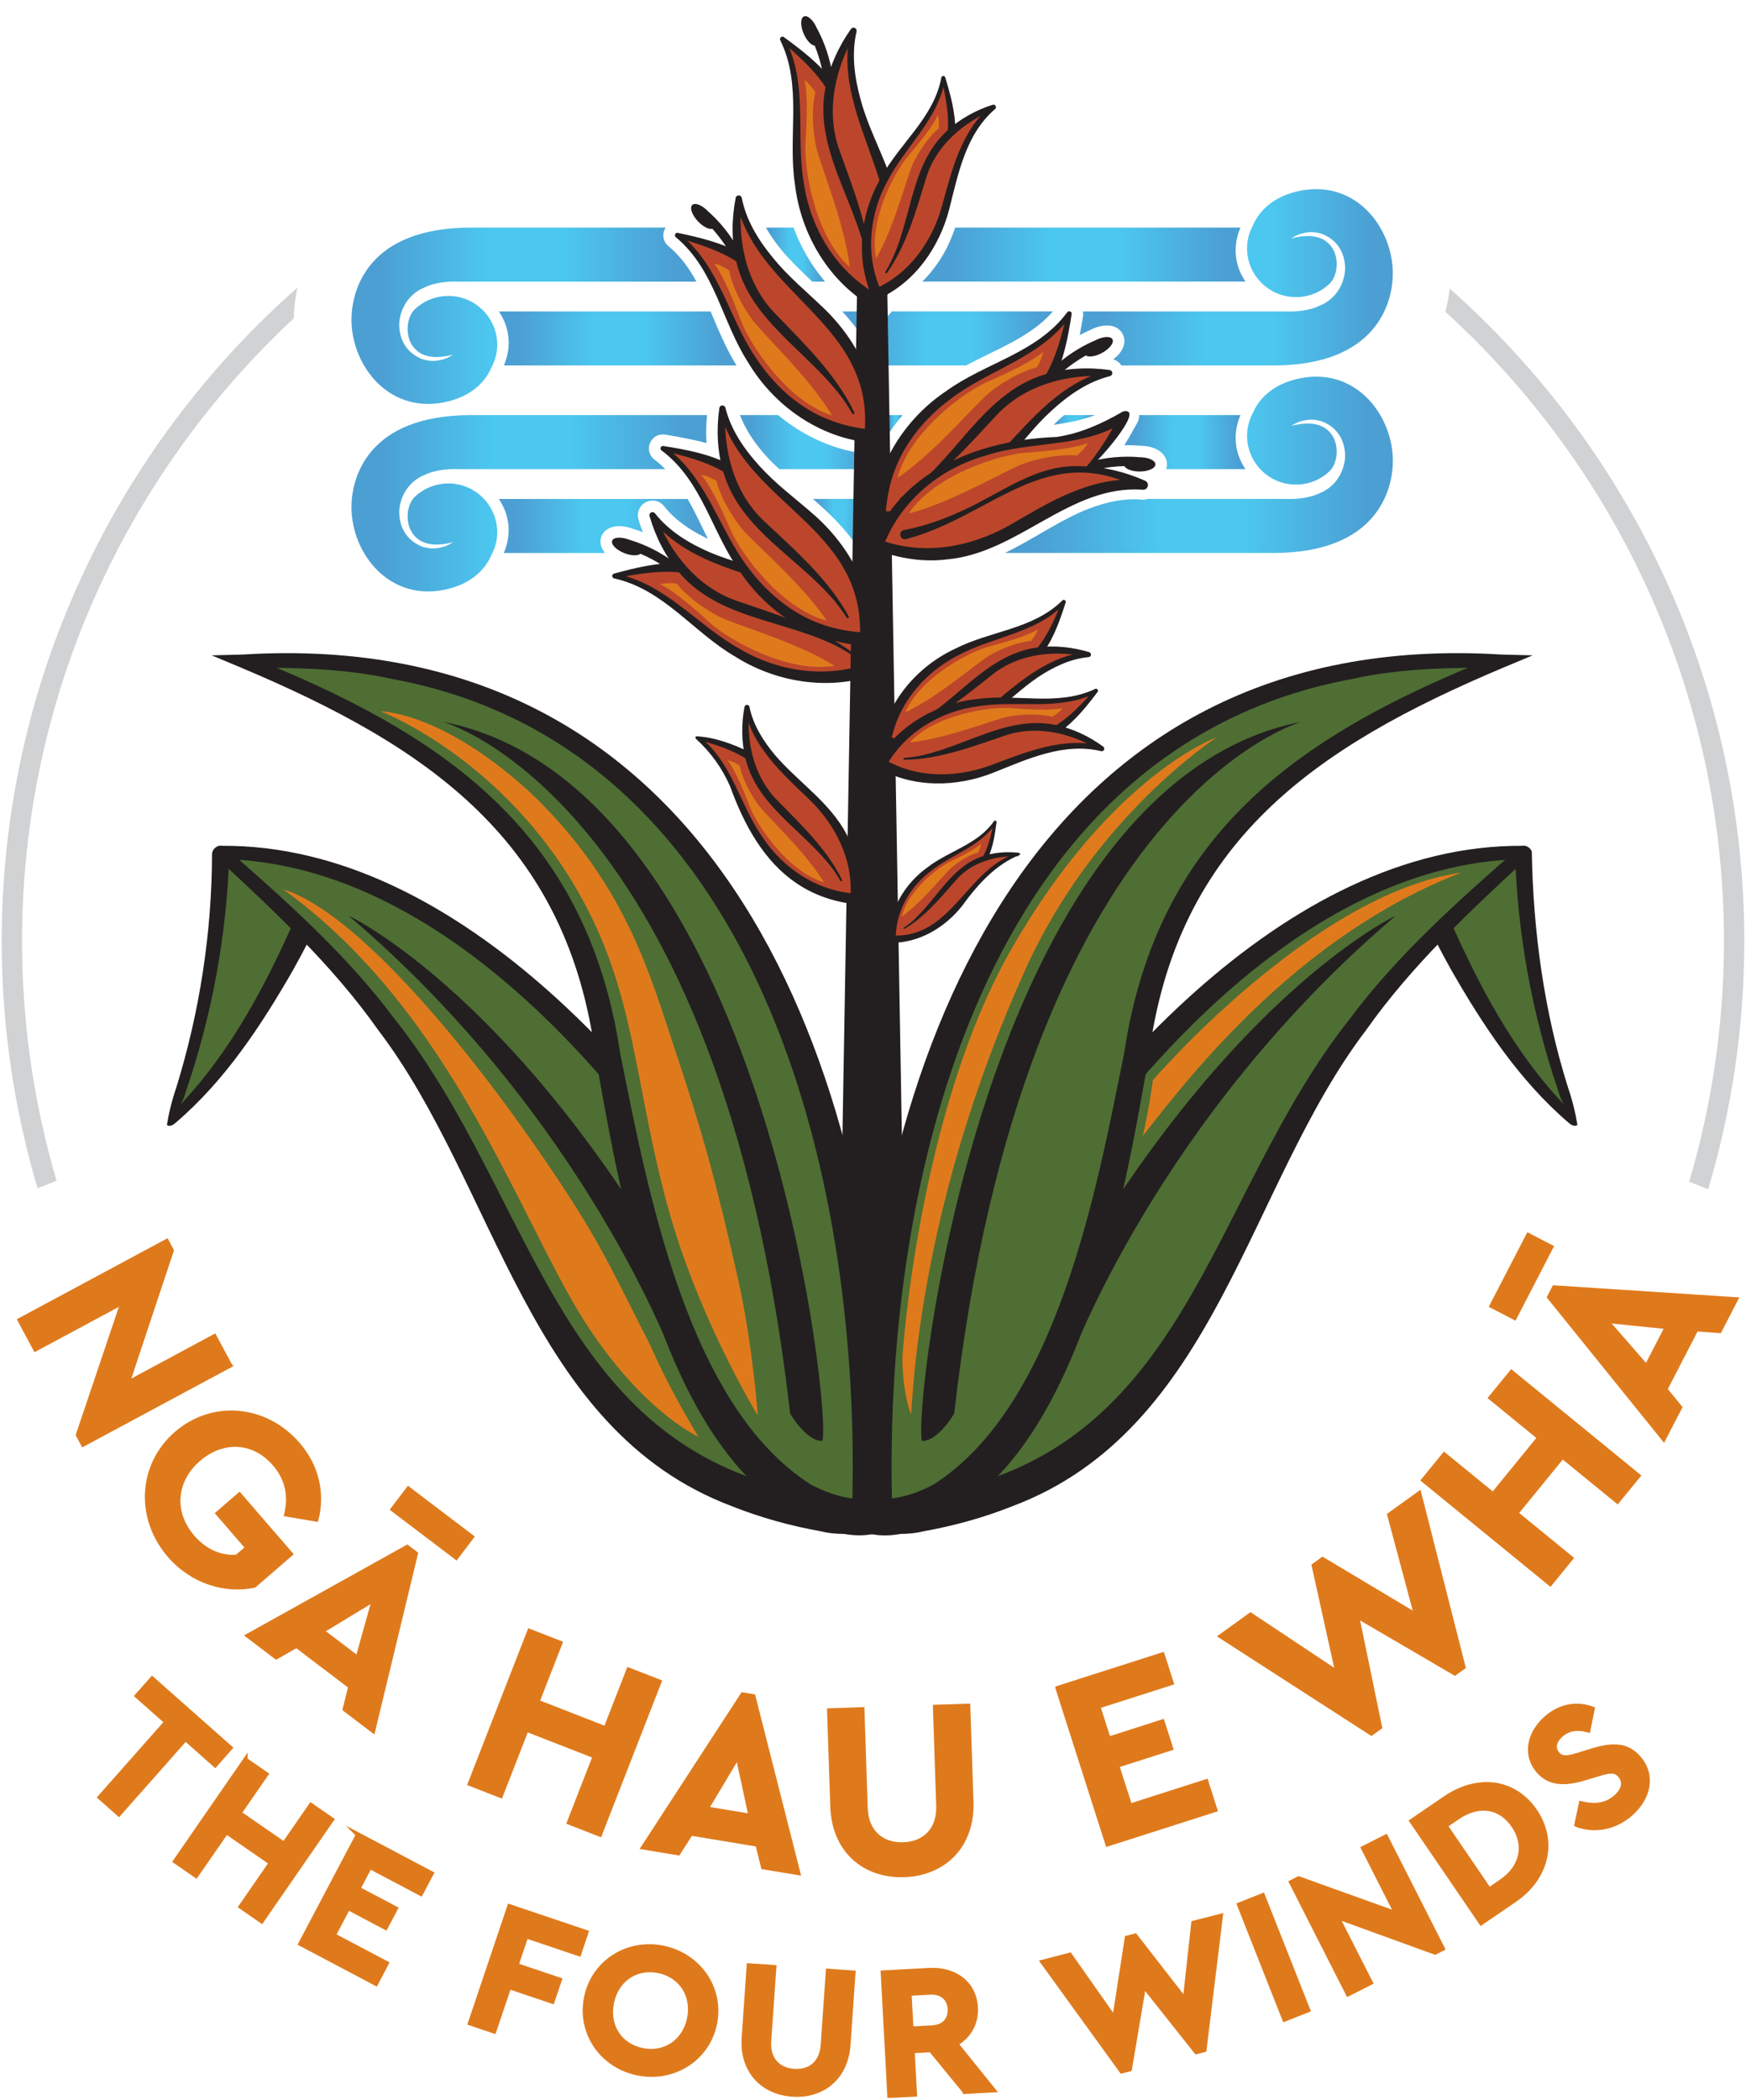 <svg width="94" height="113" viewBox="0 0 94 113" fill="none" xmlns="http://www.w3.org/2000/svg">
<g clip-path="url(#clip0_2596_8658)">
<path d="M42.722 12.246H41.234C41.469 12.648 41.746 13.056 42.095 13.479C42.591 14.065 43.147 14.598 43.731 15.152H44.418C43.697 14.303 43.117 13.317 42.721 12.246H42.722Z" fill="url(#paint0_linear_2596_8658)"/>
<path d="M48.004 16.756C47.83 17.033 47.531 17.212 47.198 17.212C47.054 17.212 46.91 17.178 46.748 17.099C46.566 16.997 46.396 16.873 46.222 16.756H45.344C46.048 17.525 46.681 18.37 47.108 19.388C47.149 19.476 47.177 19.572 47.214 19.662H52.01C52.419 19.444 52.831 19.241 53.237 19.043C54.538 18.411 55.769 17.805 56.688 16.755H48.005L48.004 16.756Z" fill="url(#paint1_linear_2596_8658)"/>
<path d="M51.426 12.246C51.158 13.017 50.81 13.767 50.271 14.447C50.088 14.695 49.878 14.927 49.654 15.151H67.053C66.554 14.418 66.296 13.395 66.782 12.245H51.425L51.426 12.246Z" fill="url(#paint2_linear_2596_8658)"/>
<path d="M24.14 15.923C23.415 15.923 22.76 16.216 22.284 16.689C22.041 16.96 21.916 17.403 21.951 17.843C21.951 17.84 21.949 17.837 21.948 17.835C21.948 17.842 21.952 17.849 21.952 17.857C21.96 17.953 21.976 18.047 22 18.141C22.002 18.148 22.003 18.155 22.005 18.163C22.06 18.364 22.155 18.553 22.292 18.716C22.304 18.73 22.316 18.742 22.328 18.756C22.388 18.82 22.454 18.88 22.53 18.933C22.547 18.945 22.562 18.959 22.581 18.971C22.764 19.089 22.991 19.17 23.264 19.2C23.301 19.204 23.342 19.205 23.382 19.207C23.488 19.213 23.6 19.21 23.718 19.201C23.764 19.198 23.811 19.195 23.859 19.188C24.026 19.166 24.2 19.135 24.391 19.08C24.232 19.192 24.067 19.268 23.901 19.325C23.845 19.344 23.788 19.352 23.732 19.366C23.624 19.392 23.515 19.411 23.407 19.417C23.335 19.421 23.265 19.42 23.195 19.415C23.111 19.409 23.029 19.395 22.948 19.378C22.863 19.359 22.778 19.342 22.696 19.311C22.656 19.297 22.62 19.274 22.581 19.257C22.093 19.031 21.702 18.595 21.561 18.017C21.494 17.738 21.464 17.439 21.53 17.105C21.708 16.212 22.306 15.69 22.823 15.482C23.472 15.154 24.275 15.14 24.633 15.152H37.495C37.103 14.438 36.639 13.788 35.998 13.252C35.751 13.061 35.65 12.736 35.746 12.433C35.767 12.365 35.802 12.304 35.839 12.246H25.359C19.754 12.246 18.922 15.662 18.922 17.198C18.922 19.696 20.995 22.392 24.163 21.589C25.736 21.19 26.29 20.175 26.448 19.793C26.646 19.422 26.77 19.005 26.77 18.555C26.77 17.101 25.591 15.922 24.138 15.922L24.14 15.923Z" fill="url(#paint3_linear_2596_8658)"/>
<path d="M69.745 10.32C68.173 10.719 67.618 11.734 67.46 12.116C67.261 12.486 67.138 12.903 67.138 13.354C67.138 14.808 68.317 15.986 69.77 15.986C70.494 15.986 71.15 15.694 71.625 15.221C71.868 14.95 71.993 14.507 71.959 14.066C71.959 14.07 71.96 14.072 71.961 14.075C71.961 14.068 71.958 14.06 71.958 14.053C71.949 13.957 71.934 13.862 71.909 13.769C71.908 13.761 71.906 13.755 71.904 13.747C71.849 13.546 71.754 13.357 71.618 13.194C71.606 13.18 71.593 13.168 71.581 13.154C71.522 13.089 71.456 13.03 71.38 12.977C71.363 12.965 71.347 12.951 71.328 12.939C71.145 12.821 70.919 12.74 70.646 12.71C70.609 12.705 70.567 12.704 70.528 12.703C70.422 12.697 70.31 12.699 70.192 12.709C70.145 12.712 70.099 12.715 70.051 12.722C69.884 12.743 69.71 12.775 69.518 12.829C69.677 12.718 69.842 12.642 70.008 12.585C70.064 12.566 70.121 12.557 70.177 12.543C70.286 12.518 70.394 12.499 70.503 12.492C70.574 12.489 70.645 12.49 70.715 12.495C70.798 12.5 70.88 12.515 70.962 12.532C71.046 12.551 71.132 12.568 71.213 12.598C71.253 12.613 71.289 12.636 71.329 12.653C71.816 12.878 72.207 13.314 72.348 13.892C72.416 14.171 72.445 14.471 72.379 14.805C72.202 15.698 71.604 16.22 71.086 16.428C70.437 16.756 69.635 16.77 69.276 16.757H58.3C58.313 16.836 58.325 16.915 58.311 16.992C58.267 17.273 58.206 17.636 58.13 18.026C58.337 17.918 58.532 17.824 58.699 17.753C59.002 17.597 59.32 17.511 59.597 17.511C59.979 17.511 60.286 17.676 60.439 17.964C60.519 18.113 60.663 18.511 60.289 18.993C60.195 19.116 60.07 19.228 59.932 19.333C60.119 19.388 60.273 19.508 60.376 19.663H68.549C74.154 19.663 74.986 16.247 74.986 14.711C74.986 12.213 72.912 9.517 69.745 10.32Z" fill="url(#paint4_linear_2596_8658)"/>
<path d="M39.651 19.663C39.142 18.837 38.763 17.956 38.402 17.101C38.352 16.985 38.303 16.871 38.255 16.756H26.856C27.355 17.49 27.614 18.513 27.128 19.663H39.651Z" fill="url(#paint5_linear_2596_8658)"/>
<path d="M46.895 24.442H46.858L46.83 24.439C45.051 24.281 43.318 23.519 41.895 22.335H39.84C40.128 23.092 40.621 23.859 41.356 24.66C41.546 24.862 41.751 25.05 41.954 25.241H46.884C46.993 24.946 47.116 24.655 47.255 24.37C47.144 24.415 47.022 24.442 46.895 24.442Z" fill="url(#paint6_linear_2596_8658)"/>
<path d="M56.725 22.857C57.504 22.752 58.25 22.599 58.956 22.335H57.293C57.209 22.407 57.128 22.468 57.044 22.544C56.936 22.646 56.83 22.75 56.725 22.857Z" fill="url(#paint7_linear_2596_8658)"/>
<path d="M61.329 22.335C61.335 22.468 61.308 22.602 61.241 22.72C61.092 22.997 60.83 23.467 60.529 23.961C60.587 23.96 60.645 23.951 60.704 23.951C60.937 23.951 61.167 23.961 61.388 23.98C62.237 23.991 62.827 24.402 62.827 24.985C62.827 25.076 62.812 25.161 62.784 25.241H67.053C66.554 24.507 66.296 23.485 66.782 22.335H61.328H61.329Z" fill="url(#paint8_linear_2596_8658)"/>
<path d="M43.766 26.845C44.735 27.691 45.679 28.596 46.363 29.752H46.399C46.285 29.525 46.263 29.268 46.353 28.993C46.42 28.822 46.495 28.65 46.577 28.477C46.439 28.31 46.353 28.093 46.348 27.851C46.36 27.514 46.401 27.179 46.456 26.845H43.766Z" fill="url(#paint9_linear_2596_8658)"/>
<path d="M24.14 26.012C23.415 26.012 22.76 26.305 22.284 26.778C22.041 27.049 21.916 27.492 21.951 27.932C21.951 27.929 21.949 27.926 21.948 27.924C21.948 27.93 21.952 27.938 21.952 27.946C21.96 28.042 21.976 28.136 22 28.229C22.002 28.237 22.003 28.244 22.005 28.252C22.06 28.453 22.155 28.642 22.292 28.805C22.304 28.819 22.316 28.831 22.328 28.845C22.388 28.909 22.454 28.968 22.53 29.022C22.547 29.035 22.562 29.048 22.581 29.06C22.764 29.178 22.991 29.259 23.264 29.289C23.301 29.293 23.342 29.294 23.382 29.296C23.488 29.302 23.6 29.299 23.718 29.29C23.764 29.286 23.811 29.284 23.859 29.277C24.026 29.255 24.2 29.224 24.391 29.169C24.232 29.28 24.067 29.357 23.901 29.414C23.845 29.433 23.788 29.441 23.732 29.455C23.624 29.482 23.515 29.5 23.407 29.506C23.335 29.509 23.265 29.509 23.195 29.503C23.111 29.498 23.029 29.484 22.948 29.466C22.863 29.448 22.778 29.431 22.696 29.4C22.656 29.385 22.62 29.363 22.581 29.346C22.093 29.12 21.702 28.684 21.561 28.106C21.494 27.827 21.464 27.527 21.53 27.194C21.708 26.301 22.306 25.779 22.823 25.57C23.472 25.243 24.275 25.229 24.633 25.241H35.818C35.643 25.066 35.459 24.898 35.254 24.743C34.991 24.56 34.877 24.233 34.967 23.919C35.062 23.593 35.35 23.373 35.684 23.374L35.755 23.375L35.804 23.383C36.366 23.473 37.251 23.63 38.038 23.841C37.999 23.338 38.017 22.835 38.066 22.335H25.358C19.753 22.335 18.921 25.751 18.921 27.287C18.921 29.785 20.994 32.48 24.162 31.678C25.735 31.279 26.289 30.264 26.447 29.882C26.645 29.511 26.77 29.094 26.77 28.644C26.77 27.19 25.59 26.011 24.137 26.011L24.14 26.012Z" fill="url(#paint10_linear_2596_8658)"/>
<path d="M69.745 20.408C68.173 20.807 67.618 21.822 67.46 22.204C67.261 22.575 67.138 22.991 67.138 23.442C67.138 24.896 68.317 26.074 69.77 26.074C70.494 26.074 71.15 25.782 71.625 25.309C71.868 25.038 71.993 24.595 71.959 24.154C71.959 24.158 71.96 24.16 71.961 24.163C71.961 24.156 71.958 24.148 71.958 24.14C71.949 24.045 71.934 23.95 71.909 23.857C71.908 23.849 71.906 23.843 71.904 23.835C71.849 23.634 71.754 23.445 71.618 23.282C71.606 23.268 71.593 23.256 71.581 23.242C71.522 23.177 71.456 23.118 71.38 23.065C71.363 23.052 71.347 23.039 71.328 23.027C71.145 22.909 70.919 22.828 70.646 22.798C70.609 22.793 70.567 22.793 70.528 22.791C70.422 22.785 70.31 22.787 70.192 22.797C70.145 22.8 70.099 22.803 70.051 22.81C69.884 22.831 69.71 22.863 69.518 22.917C69.677 22.806 69.842 22.73 70.008 22.673C70.064 22.654 70.121 22.645 70.177 22.631C70.286 22.605 70.394 22.587 70.503 22.581C70.574 22.577 70.645 22.578 70.715 22.583C70.798 22.588 70.88 22.603 70.962 22.62C71.046 22.639 71.132 22.655 71.214 22.686C71.253 22.701 71.289 22.724 71.329 22.741C71.816 22.966 72.207 23.402 72.348 23.98C72.416 24.259 72.445 24.559 72.379 24.892C72.202 25.786 71.604 26.308 71.086 26.516C70.437 26.844 69.635 26.858 69.276 26.845H61.779C61.703 26.869 61.624 26.885 61.542 26.885H61.497L61.468 26.881C61.324 26.868 61.181 26.862 61.037 26.862C60.19 26.862 59.262 27.084 58.206 27.537C57.456 27.869 56.748 28.28 55.999 28.715C55.382 29.074 54.754 29.434 54.102 29.752H68.551C74.156 29.752 74.988 26.335 74.988 24.799C74.988 22.302 72.915 19.606 69.748 20.409L69.745 20.408Z" fill="url(#paint11_linear_2596_8658)"/>
<path d="M47.854 23.314C48.077 22.973 48.328 22.649 48.593 22.335H47.832C47.855 22.659 47.865 22.985 47.854 23.314Z" fill="url(#paint12_linear_2596_8658)"/>
<path d="M32.566 29.752C32.349 29.473 32.262 29.161 32.38 28.861C32.518 28.514 32.874 28.307 33.334 28.307C33.571 28.307 33.831 28.359 34.088 28.456C34.242 28.502 34.419 28.561 34.61 28.633C34.526 28.41 34.442 28.187 34.377 27.959C34.314 27.758 34.333 27.544 34.431 27.356C34.53 27.168 34.694 27.031 34.897 26.968C34.972 26.945 35.052 26.933 35.131 26.933C35.375 26.933 35.601 27.043 35.753 27.236C36.285 27.916 37.06 28.492 38.107 28.987C38.021 28.812 37.937 28.637 37.852 28.464C37.582 27.906 37.315 27.36 37.018 26.846H26.855C27.354 27.58 27.612 28.603 27.126 29.753H32.565L32.566 29.752Z" fill="url(#paint13_linear_2596_8658)"/>
<path d="M12.408 73.474L4.466 77.739L4.181 77.208L6.577 70.104L1.897 72.618L1.041 71.022L8.981 66.756L9.26 67.276L6.895 74.379L11.55 71.878L12.407 73.473L12.408 73.474Z" fill="#DF7A1C" stroke="#DF7A1C" stroke-width="0.202" stroke-miterlimit="10"/>
<path d="M9.482 77.117C11.451 75.413 14.305 75.677 16.052 77.695C17.088 78.894 17.402 80.343 17.042 81.772L15.397 81.492C15.63 80.51 15.478 79.595 14.766 78.773C13.642 77.474 11.982 77.422 10.703 78.528C9.404 79.652 9.224 81.35 10.392 82.7C11.068 83.481 11.929 83.82 12.752 83.746L13.3 83.271L11.703 81.424L12.89 80.398L15.673 83.614L13.694 85.326C12.129 85.65 10.35 85.131 9.112 83.701C7.374 81.692 7.515 78.82 9.483 77.116L9.482 77.117Z" fill="#DF7A1C" stroke="#DF7A1C" stroke-width="0.202" stroke-miterlimit="10"/>
<path d="M18.848 90.752L15.963 88.562L14.869 89.182L13.32 88.006L21.922 83.218L22.403 83.583L20.095 93.148L18.545 91.973L18.847 90.753L18.848 90.752ZM20.114 86.089L17.366 87.758L19.247 89.184L20.115 86.088L20.114 86.089ZM24.563 83.822L21.121 81.212L21.981 80.08L25.422 82.69L24.563 83.822Z" fill="#DF7A1C" stroke="#DF7A1C" stroke-width="0.202" stroke-miterlimit="10"/>
<path d="M28.497 87.733L30.184 88.392L28.951 91.555L32.6 92.978L33.834 89.816L35.521 90.474L32.303 98.724L30.616 98.066L32.005 94.503L28.355 93.079L26.966 96.642L25.278 95.984L28.497 87.733Z" fill="#DF7A1C" stroke="#DF7A1C" stroke-width="0.202" stroke-miterlimit="10"/>
<path d="M40.774 99.256L37.2 98.667L36.523 99.725L34.604 99.408L39.974 91.157L40.569 91.255L42.994 100.791L41.075 100.475L40.772 99.256H40.774ZM39.715 94.542L38.064 97.301L40.393 97.685L39.715 94.542Z" fill="#DF7A1C" stroke="#DF7A1C" stroke-width="0.202" stroke-miterlimit="10"/>
<path d="M44.801 97.202L44.628 92.014L46.438 91.953L46.615 97.277C46.66 98.603 47.527 99.26 48.626 99.222C49.739 99.186 50.547 98.474 50.503 97.147L50.326 91.824L52.136 91.765L52.309 96.952C52.389 99.325 50.827 100.826 48.682 100.898C46.525 100.97 44.881 99.576 44.802 97.203L44.801 97.202Z" fill="#DF7A1C" stroke="#DF7A1C" stroke-width="0.202" stroke-miterlimit="10"/>
<path d="M56.92 90.815L62.593 89.001L63.092 90.56L59.144 91.823L59.692 93.535L62.592 92.607L63.062 94.076L60.162 95.004L60.845 97.138L64.946 95.826L65.445 97.385L59.618 99.249L56.92 90.817V90.815Z" fill="#DF7A1C" stroke="#DF7A1C" stroke-width="0.202" stroke-miterlimit="10"/>
<path d="M76.415 80.323L78.805 89.704L78.326 90.049L73.08 86.984L74.31 92.939L73.831 93.283L65.694 88.037L67.327 86.863L71.981 89.956L70.715 84.226L71.204 83.873L76.22 86.871L74.781 81.498L76.415 80.323Z" fill="#DF7A1C" stroke="#DF7A1C" stroke-width="0.202" stroke-miterlimit="10"/>
<path d="M76.608 79.642L77.752 78.241L80.38 80.385L82.854 77.353L80.227 75.208L81.372 73.806L88.225 79.402L87.08 80.803L84.121 78.387L81.646 81.419L84.605 83.835L83.461 85.238L76.608 79.642Z" fill="#DF7A1C" stroke="#DF7A1C" stroke-width="0.202" stroke-miterlimit="10"/>
<path d="M83.533 67.088L81.548 70.922L80.286 70.269L82.271 66.435L83.533 67.088ZM91.334 71.534L89.67 74.749L90.466 75.72L89.571 77.447L83.388 69.791L83.665 69.256L93.48 69.897L92.586 71.624L91.334 71.534ZM86.525 71.083L88.638 73.505L89.722 71.409L86.525 71.083Z" fill="#DF7A1C" stroke="#DF7A1C" stroke-width="0.202" stroke-miterlimit="10"/>
<path d="M45.885 35.184C43.973 33.935 42.133 33.405 39.73 32.627C37.328 31.848 35.837 29.859 35.13 27.72C36.602 29.667 39.48 30.465 40.891 30.855C43.521 31.582 45.985 32.834 47.289 35.859C43.666 37.279 40.217 36.066 36.908 33.038C35.172 31.448 33.086 30.99 33.086 30.99C33.086 30.99 35.281 30.409 36.647 30.55" fill="#BC462B"/>
<path d="M45.85 35.238C42.991 33.34 38.942 33.56 36.605 30.851C35.83 29.957 35.295 28.887 34.972 27.773C34.944 27.684 34.992 27.59 35.081 27.562C35.15 27.54 35.223 27.565 35.264 27.62C36.019 28.583 37.105 29.24 38.235 29.726C40.544 30.693 43.239 30.92 45.246 32.615C46.282 33.426 47.074 34.528 47.612 35.72C47.693 35.888 47.624 36.09 47.456 36.172C44.897 37.209 41.911 36.789 39.607 35.344C37.323 34.025 35.744 31.718 33.074 31.122C32.938 31.107 32.916 30.9 33.053 30.864C34.242 30.541 35.417 30.251 36.672 30.3C36.811 30.308 36.917 30.427 36.909 30.566C36.901 30.713 36.766 30.822 36.62 30.801C35.49 30.679 34.275 30.882 33.119 31.117L33.114 30.864L33.133 30.868C35.824 31.373 37.565 33.675 39.846 34.926C42.062 36.221 44.784 36.548 47.159 35.532C47.155 35.525 46.965 36.034 46.96 35.991C46.047 33.674 43.983 32.108 41.646 31.357C39.286 30.627 36.583 29.92 34.997 27.823L35.289 27.669C36.054 29.733 37.556 31.612 39.678 32.331C41.815 33.065 44.085 33.745 45.919 35.132C45.98 35.175 45.919 35.28 45.849 35.239L45.85 35.238Z" fill="#231F20"/>
<path d="M35.539 31.441C35.539 31.441 36.146 31.604 38.217 33.501C39.217 34.414 42.407 36.246 44.929 35.823C42.836 34.514 39.518 33.604 38.677 33.158C37.279 32.419 36.575 31.594 36.44 31.404C35.883 31.326 35.539 31.441 35.539 31.441Z" fill="#DF7A1C"/>
<path d="M45.178 71.31L46.165 14.287H47.745L48.732 71.31H45.178Z" fill="#231F20"/>
<path d="M9.139 60.337C9.139 60.337 12.99 57.45 16.839 48.787C13.656 46.639 11.879 45.974 11.879 45.974C11.879 45.974 11.953 53.082 9.139 60.337Z" fill="#4E6E34"/>
<path d="M9.292 60.137C9.255 60.062 9.074 60.046 9.031 60.101C9.094 60.051 9.236 59.915 9.299 59.858C12.461 56.692 14.533 52.611 16.271 48.534L16.492 49.304C15.347 48.486 14.171 47.71 12.943 47.026C12.539 46.804 12.112 46.579 11.718 46.408L12.345 45.968C12.208 50.306 11.419 54.593 10.02 58.694C9.874 59.239 9.604 59.64 9.294 60.137L9.292 60.137ZM8.988 60.537C9.079 59.911 9.272 59.145 9.49 58.519C10.742 54.476 11.403 50.205 11.415 45.978C11.406 45.659 11.746 45.422 12.042 45.539C12.986 45.895 13.823 46.327 14.696 46.796C15.548 47.261 16.379 47.755 17.195 48.274C17.454 48.438 17.541 48.771 17.41 49.039C16.895 50.101 16.361 51.151 15.784 52.18C14.066 55.175 12.118 58.131 9.475 60.394C9.345 60.512 9.163 60.64 8.988 60.537Z" fill="#231F20"/>
<path d="M45.968 81.675C43.944 68.891 27.359 45.42 11.885 45.865C17.314 50.8 21.288 54.132 26.322 64.498C30.392 72.878 33.653 80.219 45.968 81.675Z" fill="#4E6E34"/>
<path d="M45.259 80.993C45.08 80.986 44.894 81.1 44.903 81.249L44.867 81.057C44.105 77.116 42.487 73.401 40.614 69.857C35.066 59.737 24.404 46.402 11.897 46.221L12.126 45.602C15.36 48.432 18.625 51.321 21.219 54.79C29.015 64.6 29.904 78.503 44.542 80.49L44.926 80.552C45.057 80.571 45.023 80.564 45.061 80.598C45.095 80.652 45.122 80.82 45.26 80.993L45.259 80.993ZM46.678 82.357C45.973 82.573 44.952 82.585 44.215 82.394C42.571 82.101 40.958 81.658 39.4 81.038C28.42 76.904 26.77 63.832 20.362 55.422C17.9 51.935 14.774 49.023 11.645 46.128C11.402 45.934 11.556 45.492 11.875 45.508C24.813 45.373 36.084 58.746 42.063 69.058C44.103 72.699 45.887 76.572 46.779 80.678C46.932 81.197 46.878 81.897 46.678 82.357Z" fill="#231F20"/>
<path d="M18.771 49.27C18.771 49.27 29.58 54.305 39.502 74.519C37.873 75.555 36.318 73.26 36.318 73.26C36.318 73.26 31.579 60.155 18.771 49.271V49.27Z" fill="#231F20"/>
<path d="M84.77 60.337C84.77 60.337 80.92 57.45 77.07 48.787C80.254 46.639 82.031 45.974 82.031 45.974C82.031 45.974 81.957 53.082 84.77 60.337Z" fill="#4E6E34"/>
<path d="M84.922 60.537C84.743 60.634 84.575 60.521 84.435 60.395C81.792 58.132 79.844 55.176 78.126 52.181C77.55 51.152 77.015 50.101 76.501 49.04C76.365 48.765 76.46 48.437 76.713 48.276C77.529 47.758 78.362 47.262 79.214 46.797C80.089 46.327 80.927 45.894 81.873 45.537C82.114 45.45 82.38 45.576 82.468 45.817C82.541 50.093 83.125 54.424 84.42 58.519C84.638 59.144 84.831 59.912 84.922 60.537ZM84.618 60.136C84.308 59.639 84.038 59.24 83.892 58.693C82.493 54.592 81.704 50.306 81.567 45.968L82.195 46.407C81.801 46.579 81.373 46.803 80.969 47.025C79.741 47.709 78.565 48.484 77.42 49.303L77.641 48.533C79.41 52.669 81.51 56.832 84.768 60.002L84.847 60.071L84.881 60.101C84.838 60.046 84.657 60.061 84.62 60.136H84.618Z" fill="#231F20"/>
<path d="M47.942 81.675C49.967 68.891 66.552 45.42 82.026 45.865C76.596 50.8 72.623 54.132 67.588 64.498C63.518 72.878 60.258 80.219 47.942 81.675Z" fill="#4E6E34"/>
<path d="M47.233 82.357C47.035 81.894 46.978 81.198 47.133 80.678C48.024 76.572 49.808 72.699 51.848 69.058C57.831 58.744 69.088 45.379 82.035 45.508C82.35 45.504 82.515 45.926 82.265 46.128C79.136 49.023 76.01 51.935 73.548 55.422C67.144 63.828 65.489 76.908 54.51 81.038C52.952 81.658 51.34 82.101 49.695 82.394C48.96 82.584 47.935 82.575 47.233 82.357ZM48.651 80.993C48.789 80.82 48.816 80.651 48.85 80.597C48.888 80.563 48.855 80.57 48.985 80.551L49.369 80.489C64.01 78.501 64.896 64.599 72.692 54.789C75.286 51.319 78.551 48.431 81.785 45.601L82.014 46.22C69.486 46.414 58.863 59.72 53.297 69.856C51.424 73.4 49.806 77.115 49.044 81.057L49.008 81.249C49.018 81.099 48.83 80.987 48.651 80.993Z" fill="#231F20"/>
<path d="M75.14 49.27C75.14 49.27 64.33 54.305 54.409 74.519C56.038 75.555 57.592 73.26 57.592 73.26C57.592 73.26 62.331 60.155 75.14 49.271V49.27Z" fill="#231F20"/>
<path d="M46.833 81.674C46.833 81.674 49.498 33.795 13.071 35.572C29.162 42.088 31.39 48.931 32.914 57.784C34.493 66.965 38.245 81.674 46.833 81.674Z" fill="#4E6E34"/>
<path d="M46.156 80.96C46 81.058 45.872 81.276 45.859 81.454C45.866 81.364 45.884 80.808 45.89 80.638C46.289 63.33 40.884 40.164 21.104 36.53C18.483 35.948 15.775 35.914 13.086 35.929L13.203 35.242H13.204C23.756 39.41 31.591 44.667 33.389 56.666C34.868 64.032 37.008 75.645 43.646 79.868C44.391 80.265 45.172 80.545 46.005 80.639C46.199 80.675 46.143 80.64 46.13 80.695C46.111 80.742 46.103 80.848 46.154 80.96H46.156ZM47.509 82.391C46.597 82.742 45.56 82.618 44.691 82.347C35.916 79.522 33.478 64.808 32.073 56.911C30.586 45.263 23.088 40.179 12.939 35.905C12.937 35.904 11.396 35.261 11.395 35.26L13.054 35.218C38.071 33.669 46.978 56.246 47.792 77.575C47.839 78.58 47.842 79.668 47.84 80.677C47.813 81.226 47.92 81.959 47.51 82.391L47.509 82.391Z" fill="#231F20"/>
<path d="M23.83 38.831C23.83 38.831 38.763 42.935 42.538 76.049C42.538 76.049 43.377 77.529 44.266 77.529C44.816 76.395 41.205 42.236 23.83 38.831Z" fill="#231F20"/>
<path d="M47.078 81.675C47.078 81.675 44.412 33.796 80.84 35.573C64.748 42.088 62.52 48.931 60.997 57.784C59.417 66.965 55.666 81.675 47.078 81.675Z" fill="#4E6E34"/>
<path d="M46.401 82.391C45.994 81.953 46.094 81.232 46.071 80.677C46.074 79.658 46.071 78.581 46.12 77.575C46.932 56.238 55.85 33.666 80.858 35.218L82.517 35.26C82.515 35.261 80.974 35.904 80.972 35.905C70.829 40.171 63.313 45.285 61.838 56.911C60.426 64.818 58.006 79.506 49.22 82.348C48.352 82.622 47.311 82.748 46.402 82.392L46.401 82.391ZM47.755 80.96C47.805 80.849 47.797 80.742 47.779 80.695C47.766 80.641 47.71 80.675 47.904 80.639C48.736 80.545 49.517 80.266 50.263 79.869C56.908 75.631 59.034 64.047 60.52 56.666C62.329 44.647 70.149 39.418 80.705 35.244C80.71 35.236 80.822 35.929 80.823 35.928C78.135 35.914 75.427 35.947 72.805 36.53C53.02 40.17 47.623 63.322 48.02 80.637L48.036 81.135L48.047 81.381C48.047 81.399 48.054 81.514 48.05 81.454C48.038 81.275 47.91 81.057 47.754 80.959L47.755 80.96Z" fill="#231F20"/>
<path d="M70.08 38.831C70.08 38.831 55.148 42.935 51.372 76.049C51.372 76.049 50.533 77.529 49.644 77.529C49.094 76.395 52.706 42.236 70.08 38.831Z" fill="#231F20"/>
<path d="M48.512 26.844C50.433 25.609 51.667 24.146 53.36 22.271C55.051 20.396 57.475 19.847 59.717 20.076C57.338 20.625 55.435 22.927 54.503 24.055C52.764 26.159 50.615 27.897 47.322 27.851C47.505 23.964 50.021 21.312 54.137 19.528C56.297 18.591 57.567 16.875 57.567 16.875C57.567 16.875 57.2 19.117 56.515 20.305" fill="#BC462B"/>
<path d="M48.477 26.791C51.377 24.956 52.83 21.169 56.257 20.143C57.389 19.801 58.585 19.748 59.734 19.908C59.826 19.919 59.892 20.002 59.882 20.094C59.873 20.166 59.821 20.222 59.755 20.239C58.568 20.535 57.524 21.258 56.618 22.091C55.692 22.926 54.963 23.916 54.121 24.89C52.453 26.86 49.972 28.268 47.328 28.203C47.127 28.215 46.955 28.045 46.97 27.843C47.081 25.096 48.678 22.556 50.93 21.049C53.066 19.503 55.816 19.004 57.451 16.81C57.52 16.691 57.719 16.756 57.695 16.896C57.505 18.113 57.289 19.305 56.732 20.43C56.668 20.553 56.517 20.603 56.393 20.539C56.266 20.473 56.219 20.313 56.291 20.189C56.866 19.205 57.18 18.009 57.437 16.854L57.671 16.952L57.659 16.968C56.099 19.217 53.286 19.867 51.213 21.439C50.179 22.204 49.283 23.151 48.66 24.252C48.032 25.353 47.721 26.605 47.673 27.867C47.681 27.867 47.295 27.484 47.336 27.498C53.415 27.831 54.549 21.235 59.677 19.912L59.698 20.242C57.502 20.098 55.173 20.701 53.65 22.345C52.107 23.996 50.559 25.79 48.544 26.898C48.48 26.936 48.409 26.836 48.476 26.791H48.477Z" fill="#231F20"/>
<path d="M56.153 18.93C56.153 18.93 55.757 19.416 53.18 20.534C51.938 21.072 48.963 23.237 48.319 25.712C50.368 24.336 52.554 21.679 53.304 21.093C54.549 20.119 55.591 19.813 55.819 19.767C56.117 19.291 56.153 18.93 56.153 18.93Z" fill="#DF7A1C"/>
<path d="M58.449 25.249C59.49 24.355 60.58 22.362 60.58 22.362C60.58 22.362 58.812 23.56 56.464 23.726C51.989 24.042 48.736 25.71 47.273 29.315C50.364 30.452 52.969 29.526 55.306 28.118C56.56 27.363 59.12 25.823 61.545 26.096C59.507 25.136 57.039 24.849 54.82 26.056C52.601 27.263 50.95 28.233 48.729 28.761" fill="#BC462B"/>
<path d="M58.407 25.201C59.194 24.32 59.789 23.27 60.357 22.241L60.721 22.572C58.444 24.158 55.567 23.681 53.067 24.512C50.578 25.209 48.45 26.991 47.542 29.425L47.373 29.043C49.71 29.909 52.242 29.455 54.376 28.245C55.433 27.645 56.547 26.944 57.742 26.47C58.932 25.985 60.25 25.678 61.572 25.842L61.436 26.325C56.352 23.612 53.441 27.776 48.786 29.005C48.477 29.1 48.327 28.611 48.644 28.522C49.756 28.319 50.83 27.933 51.863 27.451C53.926 26.516 55.861 24.929 58.258 25.087C59.426 25.105 60.583 25.391 61.651 25.866C61.779 25.922 61.837 26.072 61.78 26.2C61.733 26.305 61.623 26.363 61.514 26.348C57.6 26.072 54.849 29.737 51.026 30.093C49.718 30.266 48.38 30.04 47.165 29.586C47.013 29.53 46.938 29.355 47.002 29.206C48.526 25.227 52.934 23.65 56.871 23.512C58.157 23.331 59.375 22.772 60.461 22.137C61.793 21.851 58.885 25.142 58.488 25.296C58.425 25.345 58.353 25.253 58.406 25.2L58.407 25.201Z" fill="#231F20"/>
<path d="M58.563 23.832C58.563 23.832 58.028 24.159 55.226 24.358C53.876 24.454 50.352 25.508 48.922 27.63C51.312 27.011 54.255 25.232 55.157 24.927C56.655 24.421 57.74 24.478 57.971 24.511C58.41 24.16 58.563 23.832 58.563 23.832Z" fill="#DF7A1C"/>
<path d="M48.753 39.261C50.45 38.508 51.625 37.487 53.218 36.191C54.812 34.895 56.828 34.757 58.599 35.22C56.62 35.365 54.804 36.977 53.914 37.767C52.255 39.241 50.312 40.37 47.672 39.922C48.303 36.821 50.656 35.003 54.185 34.083C56.037 33.601 57.271 32.379 57.271 32.379C57.271 32.379 56.697 34.134 55.998 35.004" fill="#BC462B"/>
<path d="M48.732 39.214C51.29 38.102 52.928 35.242 55.811 34.842C56.764 34.709 57.731 34.815 58.635 35.087C58.707 35.107 58.75 35.182 58.73 35.255C58.715 35.312 58.665 35.35 58.61 35.355C57.619 35.445 56.691 35.895 55.859 36.452C54.179 37.6 52.833 39.339 50.79 39.96C49.779 40.308 48.676 40.363 47.624 40.203C47.474 40.184 47.367 40.047 47.386 39.897C47.809 37.692 49.414 35.84 51.42 34.906C53.329 33.931 55.601 33.872 57.188 32.313C57.258 32.224 57.411 32.302 57.373 32.412C57.071 33.351 56.754 34.282 56.158 35.132C56.094 35.225 55.966 35.248 55.873 35.182C55.78 35.118 55.758 34.99 55.822 34.897C56.414 34.174 56.817 33.248 57.17 32.346L57.346 32.454L57.335 32.465C55.801 34.078 53.46 34.249 51.599 35.254C49.737 36.194 48.31 37.907 47.953 39.977C47.961 39.977 47.695 39.621 47.729 39.638C49.713 40.038 51.695 39.321 53.239 38.058C54.78 36.77 56.456 35.237 58.589 35.081C58.586 35.081 58.571 35.359 58.561 35.349C56.815 34.96 54.87 35.155 53.442 36.285C51.997 37.418 50.53 38.667 48.773 39.306C48.716 39.328 48.672 39.24 48.73 39.211L48.732 39.214Z" fill="#231F20"/>
<path d="M55.879 33.854C55.879 33.854 55.5 34.195 53.29 34.772C52.224 35.05 49.564 36.418 48.738 38.327C50.557 37.477 52.644 35.615 53.319 35.237C54.441 34.61 55.316 34.494 55.505 34.485C55.804 34.139 55.879 33.854 55.879 33.854Z" fill="#DF7A1C"/>
<path d="M48.688 40.828C50.539 40.681 51.986 40.107 53.919 39.413C55.852 38.72 57.799 39.258 59.317 40.283C57.402 39.763 55.154 40.681 54.052 41.131C51.999 41.971 49.79 42.39 47.449 41.092C49.074 38.376 51.895 37.443 55.53 37.746C57.438 37.905 59.008 37.164 59.008 37.164C59.008 37.164 57.885 38.629 56.936 39.217" fill="#BC462B"/>
<path d="M48.683 40.776C51.465 40.576 53.959 38.422 56.811 39.002C57.754 39.193 58.631 39.614 59.393 40.171C59.455 40.214 59.47 40.299 59.427 40.361C59.394 40.409 59.334 40.429 59.281 40.415C57.263 39.932 55.318 40.842 53.458 41.582C51.506 42.352 49.187 42.408 47.318 41.346C47.168 41.278 47.111 41.09 47.199 40.951C48.335 39.025 50.455 37.819 52.648 37.605C54.773 37.318 56.935 38.017 58.95 37.073C59.046 37.013 59.164 37.137 59.092 37.228C58.496 38.014 57.886 38.786 57.044 39.391C56.952 39.456 56.824 39.436 56.758 39.344C56.692 39.252 56.713 39.124 56.805 39.058C57.603 38.571 58.291 37.833 58.923 37.099L59.053 37.259L59.038 37.266C57.056 38.277 54.79 37.663 52.702 37.992C50.633 38.261 48.718 39.403 47.694 41.238C47.701 41.241 47.569 40.817 47.595 40.844C49.334 41.88 51.441 41.861 53.318 41.183C55.2 40.48 57.29 39.59 59.353 40.152C59.35 40.15 59.245 40.407 59.238 40.395C57.72 39.449 55.822 38.987 54.099 39.579C52.36 40.169 50.561 40.86 48.692 40.879C48.631 40.881 48.619 40.784 48.683 40.776Z" fill="#231F20"/>
<path d="M57.205 38.094C57.205 38.094 56.734 38.29 54.458 38.1C53.361 38.009 50.397 38.417 48.985 39.943C50.982 39.744 53.569 38.681 54.332 38.549C55.598 38.33 56.462 38.511 56.644 38.566C57.04 38.338 57.205 38.094 57.205 38.094Z" fill="#DF7A1C"/>
<path d="M45.641 33.2C44.41 31.277 42.948 30.04 41.076 28.344C39.204 26.648 38.66 24.223 38.893 21.982C39.438 24.362 41.735 26.269 42.863 27.203C44.963 28.945 46.697 31.098 46.645 34.391C42.758 34.2 40.111 31.68 38.334 27.561C37.402 25.399 35.688 24.126 35.688 24.126C35.688 24.126 37.929 24.496 39.117 25.184" fill="#BC462B"/>
<path d="M45.586 33.235C43.758 30.332 39.974 28.871 38.954 25.443C38.614 24.31 38.564 23.114 38.726 21.965C38.737 21.873 38.82 21.807 38.912 21.817C38.984 21.826 39.04 21.879 39.056 21.945C39.349 23.132 40.07 24.177 40.902 25.084C41.736 26.012 42.724 26.743 43.696 27.587C45.663 29.259 47.066 31.742 46.996 34.386C47.009 34.587 46.837 34.758 46.636 34.743C43.888 34.626 41.352 33.025 39.849 30.769C38.307 28.631 37.813 25.879 35.622 24.24C35.504 24.17 35.569 23.972 35.708 23.996C36.925 24.189 38.116 24.407 39.241 24.966C39.364 25.03 39.412 25.182 39.348 25.306C39.283 25.433 39.123 25.48 38.999 25.407C38.015 24.829 36.82 24.515 35.666 24.254L35.765 24.02L35.781 24.032C38.027 25.597 38.672 28.411 40.24 30.486C41.003 31.521 41.949 32.419 43.048 33.044C44.148 33.675 45.399 33.987 46.661 34.038C46.661 34.03 46.277 34.416 46.291 34.374C46.636 28.296 40.042 27.15 38.728 22.018L39.059 21.999C38.911 24.194 39.508 26.524 41.15 28.051C42.798 29.597 44.589 31.148 45.693 33.165C45.731 33.23 45.632 33.301 45.586 33.235Z" fill="#231F20"/>
<path d="M37.74 25.544C37.74 25.544 38.226 25.941 39.338 28.52C39.875 29.762 42.033 32.741 44.507 33.39C43.135 31.338 40.483 29.147 39.898 28.396C38.926 27.149 38.621 26.107 38.577 25.878C38.1 25.58 37.74 25.544 37.74 25.544Z" fill="#DF7A1C"/>
<path d="M46.843 14.715C46.624 12.441 45.888 10.674 44.995 8.311C44.102 5.948 44.723 3.542 45.952 1.654C45.351 4.02 46.527 6.765 47.103 8.111C48.178 10.62 48.74 13.326 47.193 16.232C43.82 14.291 42.613 10.84 42.91 6.364C43.066 4.015 42.121 2.1 42.121 2.1C42.121 2.1 43.946 3.451 44.69 4.605" fill="#BC462B"/>
<path d="M46.779 14.721C46.475 11.304 43.773 8.279 44.429 4.762C44.643 3.598 45.143 2.511 45.811 1.563C45.863 1.486 45.967 1.465 46.045 1.517C46.105 1.556 46.13 1.63 46.115 1.696C45.835 2.886 46 4.146 46.326 5.332C46.645 6.538 47.191 7.639 47.672 8.832C48.661 11.218 48.777 14.068 47.509 16.389C47.429 16.574 47.199 16.648 47.026 16.543C44.634 15.186 43.107 12.604 42.797 9.912C42.399 7.305 43.214 4.631 42.012 2.173C41.938 2.058 42.087 1.91 42.2 1.996C43.195 2.722 44.156 3.459 44.902 4.47C44.983 4.582 44.956 4.74 44.843 4.82C44.723 4.906 44.554 4.868 44.48 4.742C43.868 3.784 42.951 2.961 42.045 2.206L42.24 2.043L42.249 2.061C43.534 4.477 42.826 7.276 43.275 9.838C43.648 12.376 45.093 14.706 47.37 15.927C47.374 15.919 46.858 16.088 46.888 16.058C49.965 10.863 44.624 6.753 45.79 1.613L46.093 1.746C44.959 3.632 44.431 5.979 45.195 8.086C45.956 10.212 46.843 12.41 46.907 14.708C46.911 14.783 46.791 14.8 46.78 14.72L46.779 14.721Z" fill="#231F20"/>
<path d="M43.302 4.299C43.302 4.299 43.554 4.874 43.367 7.676C43.278 9.027 43.841 12.663 45.748 14.368C45.462 11.916 44.1 8.757 43.921 7.822C43.625 6.269 43.829 5.202 43.893 4.978C43.605 4.495 43.302 4.299 43.302 4.299Z" fill="#DF7A1C"/>
<path d="M45.292 47.368C44.361 45.77 43.221 44.718 41.764 43.281C40.308 41.844 39.95 39.863 40.216 38.058C40.575 40.002 42.368 41.625 43.249 42.42C44.889 43.901 46.218 45.703 46.063 48.367C42.923 48.079 40.867 45.949 39.571 42.554C38.891 40.773 37.548 39.683 37.548 39.683C37.548 39.683 39.348 40.059 40.286 40.657" fill="#BC462B"/>
<path d="M45.247 47.394C43.867 44.983 40.857 43.673 40.146 40.861C39.91 39.932 39.91 38.962 40.081 38.038C40.093 37.964 40.161 37.913 40.236 37.925C40.294 37.935 40.338 37.979 40.349 38.034C40.546 39.005 41.093 39.875 41.735 40.638C43.056 42.176 44.924 43.32 45.762 45.275C46.217 46.239 46.391 47.325 46.348 48.383C46.346 48.535 46.221 48.655 46.07 48.654C44.962 48.54 43.866 48.181 42.938 47.559C41.095 46.344 40.029 44.3 39.303 42.301C38.888 41.346 38.258 40.465 37.481 39.765C37.436 39.728 37.429 39.662 37.466 39.616C38.437 39.65 39.467 40.029 40.395 40.485C40.494 40.539 40.53 40.663 40.476 40.762C40.422 40.86 40.297 40.897 40.199 40.843C39.418 40.336 38.459 40.037 37.526 39.786L37.614 39.6L37.626 39.611C39.39 40.954 39.816 43.254 41.013 44.987C42.148 46.728 44 47.954 46.089 48.082C46.089 48.074 45.765 48.375 45.779 48.341C45.958 46.332 45.032 44.448 43.613 43.056C42.17 41.67 40.469 40.178 40.082 38.083C40.082 38.087 40.359 38.07 40.35 38.083C40.155 39.854 40.56 41.758 41.835 43.049C43.115 44.356 44.511 45.672 45.336 47.343C45.364 47.396 45.282 47.45 45.247 47.394Z" fill="#231F20"/>
<path d="M39.16 40.901C39.16 40.901 39.54 41.24 40.352 43.365C40.743 44.389 42.388 46.874 44.368 47.484C43.328 45.776 41.256 43.912 40.809 43.284C40.066 42.241 39.855 41.387 39.826 41.201C39.452 40.943 39.16 40.901 39.16 40.901Z" fill="#DF7A1C"/>
<path d="M20.474 38.262C20.474 38.262 27.808 41.034 31.878 49.41C34.203 54.197 34.252 58.609 35.9 64.743C37.548 70.876 40.796 76.158 40.796 76.158C40.796 76.158 40.538 72.409 39.742 68.854C38.525 63.416 37.733 60.657 36.36 56.538C34.987 52.419 33.771 47.943 29.18 43.258C27.313 41.352 23.678 38.536 20.474 38.262Z" fill="#DF7A1C"/>
<path d="M48.582 73.024C48.582 73.024 49.417 59.852 54.45 51.066C59.845 41.649 65.524 39.662 65.524 39.662C65.524 39.662 58.947 43.874 55.207 52.155C50.089 63.494 49.245 72.741 49.055 76.101C48.558 74.847 48.582 73.024 48.582 73.024Z" fill="#DF7A1C"/>
<path d="M37.603 77.307C37.603 77.307 33.983 75.674 30.647 69.711C27.31 63.748 23.643 53.905 15.243 47.848C19.1 49.031 24.874 55.987 28.754 61.572C32.2 66.532 32.682 67.819 35.048 72.456C35.995 74.68 37.603 77.307 37.603 77.307Z" fill="#DF7A1C"/>
<path d="M62.069 58.117C62.069 58.117 70.717 48.061 78.679 46.949C70.043 50.262 64.222 57.644 61.525 61.123C61.915 59.383 62.069 58.117 62.069 58.117Z" fill="#DF7A1C"/>
<path d="M48.678 49.946C49.732 49.224 50.398 48.385 51.314 47.309C52.23 46.233 53.576 45.886 54.833 45.978C53.512 46.324 52.485 47.642 51.982 48.288C51.045 49.493 49.871 50.5 48.029 50.529C48.068 48.352 49.431 46.827 51.703 45.762C52.896 45.203 53.578 44.223 53.578 44.223C53.578 44.223 53.41 45.483 53.045 46.159" fill="#BC462B"/>
<path d="M48.658 49.917C50.249 48.844 50.998 46.704 52.899 46.071C53.527 45.861 54.194 45.812 54.84 45.883C54.891 45.887 54.93 45.933 54.926 45.984C53.606 46.504 52.63 47.595 51.783 48.76C50.883 49.888 49.52 50.717 48.041 50.725C47.934 50.735 47.838 50.655 47.832 50.547C47.842 49.003 48.696 47.549 49.934 46.666C51.103 45.767 52.633 45.442 53.511 44.189C53.547 44.12 53.662 44.151 53.65 44.231C53.564 44.905 53.465 45.574 53.169 46.224C53.137 46.294 53.054 46.326 52.982 46.294C52.905 46.259 52.876 46.162 52.921 46.09C53.225 45.532 53.379 44.86 53.504 44.212L53.637 44.263C52.803 45.553 51.235 45.964 50.099 46.879C48.957 47.749 48.208 49.086 48.226 50.532C48.232 50.532 48.002 50.322 48.034 50.331C51.263 50.506 52.049 46.679 54.809 45.886C54.806 45.886 54.832 46.077 54.822 46.071C53.58 46.028 52.291 46.409 51.477 47.346C50.642 48.295 49.806 49.323 48.698 49.975C48.663 49.998 48.622 49.943 48.658 49.917Z" fill="#231F20"/>
<path d="M52.821 45.395C52.821 45.395 52.608 45.673 51.185 46.341C50.499 46.662 48.871 47.922 48.551 49.317C49.675 48.513 50.854 46.992 51.263 46.652C51.944 46.087 52.521 45.898 52.648 45.869C52.807 45.597 52.821 45.395 52.821 45.395Z" fill="#DF7A1C"/>
<path d="M43.282 0.884C43.476 0.799 43.785 1.078 43.972 1.507C44.212 1.942 44.603 2.776 44.797 3.886C44.821 4.023 44.728 4.154 44.592 4.178C44.518 4.19 44.447 4.17 44.393 4.127C44.346 4.09 44.312 4.036 44.301 3.974C44.197 3.378 44.029 2.866 43.864 2.458C43.674 2.438 43.429 2.184 43.27 1.819C43.082 1.388 43.088 0.968 43.282 0.884Z" fill="#231F20"/>
<path d="M45.94 22.226C44.808 20.243 43.411 18.932 41.628 17.144C39.845 15.356 39.425 12.906 39.771 10.68C40.194 13.084 42.392 15.106 43.47 16.097C45.48 17.943 47.102 20.181 46.882 23.467C43.01 23.079 40.493 20.428 38.929 16.223C38.108 14.016 36.461 12.658 36.461 12.658C36.461 12.658 38.68 13.141 39.831 13.889" fill="#BC462B"/>
<path d="M45.885 22.257C44.206 19.265 40.501 17.614 39.656 14.138C39.374 12.989 39.385 11.792 39.605 10.653C39.62 10.562 39.707 10.5 39.799 10.516C39.87 10.528 39.924 10.584 39.937 10.651C40.168 11.852 40.836 12.933 41.621 13.88C42.405 14.849 43.355 15.63 44.284 16.521C46.164 18.291 47.438 20.843 47.234 23.479C47.237 23.68 47.058 23.842 46.857 23.817C44.119 23.56 41.667 21.832 40.28 19.504C38.849 17.29 38.495 14.517 36.391 12.768C36.277 12.693 36.352 12.498 36.489 12.529C37.695 12.783 38.874 13.061 39.968 13.677C40.088 13.747 40.129 13.901 40.059 14.021C39.987 14.145 39.825 14.183 39.705 14.105C38.752 13.478 37.575 13.102 36.434 12.784L36.545 12.555L36.561 12.568C38.724 14.245 39.225 17.088 40.685 19.241C41.395 20.313 42.293 21.258 43.36 21.938C44.426 22.624 45.66 23 46.917 23.115C46.917 23.106 46.516 23.473 46.531 23.432C47.185 17.379 40.657 15.899 39.607 10.708L39.938 10.704C39.677 12.889 40.157 15.247 41.718 16.855C43.285 18.483 44.995 20.122 45.996 22.192C46.03 22.259 45.928 22.324 45.885 22.255L45.885 22.257Z" fill="#231F20"/>
<path d="M38.439 14.177C38.439 14.177 38.904 14.598 39.883 17.231C40.355 18.5 42.361 21.584 44.798 22.358C43.532 20.239 40.994 17.916 40.448 17.136C39.541 15.841 39.29 14.785 39.256 14.555C38.796 14.232 38.439 14.177 38.439 14.177Z" fill="#DF7A1C"/>
<path d="M61.358 24.601C60.863 24.555 59.942 24.529 58.847 24.794C58.713 24.827 58.63 24.963 58.662 25.097C58.69 25.213 58.793 25.289 58.907 25.289C58.927 25.289 58.947 25.287 58.966 25.282C59.553 25.14 60.09 25.09 60.531 25.079C60.625 25.245 60.956 25.369 61.353 25.369C61.824 25.369 62.205 25.196 62.205 24.984C62.205 24.773 61.826 24.602 61.357 24.6L61.358 24.601Z" fill="#231F20"/>
<path d="M59.891 18.256C59.792 18.069 59.376 18.097 58.962 18.315C58.505 18.508 57.679 18.917 56.837 19.666C56.733 19.758 56.724 19.918 56.816 20.021C56.865 20.077 56.934 20.105 57.003 20.105C57.063 20.105 57.123 20.085 57.17 20.042C57.622 19.64 58.072 19.343 58.456 19.127C58.617 19.229 58.967 19.182 59.318 18.995C59.733 18.774 59.991 18.443 59.891 18.256Z" fill="#231F20"/>
<path d="M37.271 11.028C37.424 10.883 37.809 11.041 38.131 11.38C38.504 11.708 39.156 12.359 39.716 13.338C39.785 13.458 39.743 13.611 39.623 13.68C39.558 13.717 39.484 13.723 39.418 13.7C39.362 13.681 39.311 13.643 39.28 13.586C38.98 13.062 38.648 12.637 38.353 12.31C38.168 12.356 37.851 12.2 37.578 11.91C37.254 11.568 37.117 11.173 37.272 11.027L37.271 11.028Z" fill="#231F20"/>
<path d="M32.959 29.089C33.037 28.893 33.453 28.873 33.888 29.044C34.364 29.184 35.231 29.498 36.151 30.149C36.264 30.229 36.291 30.386 36.211 30.499C36.167 30.56 36.103 30.596 36.034 30.604C35.974 30.611 35.913 30.596 35.861 30.559C35.367 30.211 34.886 29.966 34.481 29.795C34.333 29.914 33.979 29.907 33.61 29.76C33.172 29.587 32.882 29.286 32.959 29.089Z" fill="#231F20"/>
<path d="M8.968 92.651L7.379 91.244L8.192 90.326L12.395 94.043L11.582 94.963L9.985 93.549L6.399 97.601L5.382 96.701L8.967 92.65L8.968 92.651Z" fill="#DF7A1C" stroke="#DF7A1C" stroke-width="0.246" stroke-miterlimit="10"/>
<path d="M13.211 94.689L14.328 95.46L12.88 97.552L15.295 99.221L16.741 97.129L17.858 97.901L14.084 103.357L12.968 102.585L14.598 100.229L12.184 98.56L10.554 100.916L9.438 100.144L13.211 94.687V94.689Z" fill="#DF7A1C" stroke="#DF7A1C" stroke-width="0.246" stroke-miterlimit="10"/>
<path d="M19.281 98.716L23.226 100.799L22.654 101.883L19.908 100.433L19.279 101.624L21.296 102.689L20.756 103.711L18.74 102.645L17.956 104.13L20.809 105.636L20.236 106.721L16.185 104.581L19.282 98.717L19.281 98.716Z" fill="#DF7A1C" stroke="#DF7A1C" stroke-width="0.246" stroke-miterlimit="10"/>
<path d="M27.43 102.575L31.561 103.966L31.169 105.127L28.323 104.168L27.795 105.739L30.126 106.524L29.734 107.685L27.404 106.9L26.598 109.287L25.314 108.855L27.43 102.575Z" fill="#DF7A1C" stroke="#DF7A1C" stroke-width="0.246" stroke-miterlimit="10"/>
<path d="M31.567 107.462C31.963 105.552 33.8 104.413 35.71 104.808C37.62 105.203 38.874 106.982 38.479 108.892C38.084 110.802 36.227 111.937 34.317 111.542C32.406 111.146 31.172 109.371 31.567 107.462ZM37.11 108.609C37.369 107.359 36.657 106.288 35.465 106.041C34.255 105.791 33.195 106.495 32.936 107.745C32.675 109.006 33.37 110.063 34.581 110.313C35.772 110.56 36.849 109.87 37.11 108.609Z" fill="#DF7A1C" stroke="#DF7A1C" stroke-width="0.246" stroke-miterlimit="10"/>
<path d="M40.052 109.635L40.321 105.755L41.675 105.848L41.398 109.829C41.33 110.822 41.926 111.378 42.747 111.435C43.58 111.492 44.237 111.024 44.306 110.031L44.583 106.049L45.936 106.143L45.667 110.025C45.543 111.8 44.265 112.799 42.661 112.688C41.046 112.576 39.928 111.411 40.052 109.635Z" fill="#DF7A1C" stroke="#DF7A1C" stroke-width="0.246" stroke-miterlimit="10"/>
<path d="M51.955 112.539L50.115 110.295L49.122 110.349L49.247 112.685L47.893 112.758L47.538 106.139L50.025 106.005C51.419 105.93 52.457 106.719 52.527 108.013C52.572 108.865 52.157 109.572 51.465 109.962L53.48 112.457L51.955 112.54V112.539ZM49.058 109.155L50.191 109.094C50.822 109.061 51.173 108.659 51.142 108.087C51.112 107.536 50.72 107.165 50.088 107.199L48.955 107.26L49.058 109.155Z" fill="#DF7A1C" stroke="#DF7A1C" stroke-width="0.246" stroke-miterlimit="10"/>
<path d="M65.715 103.091L64.834 110.288L64.407 110.4L61.578 106.834L60.818 111.326L60.389 111.436L56.135 105.563L57.594 105.186L60.003 108.61L60.676 104.267L61.114 104.153L63.8 107.61L64.256 103.466L65.715 103.091Z" fill="#DF7A1C" stroke="#DF7A1C" stroke-width="0.246" stroke-miterlimit="10"/>
<path d="M66.719 102.481L67.98 101.982L70.418 108.15L69.156 108.648L66.719 102.481Z" fill="#DF7A1C" stroke="#DF7A1C" stroke-width="0.246" stroke-miterlimit="10"/>
<path d="M74.607 98.826L77.663 104.84L77.26 105.045L71.984 103.13L73.786 106.674L72.578 107.288L69.522 101.274L69.915 101.074L75.19 102.966L73.398 99.439L74.607 98.826Z" fill="#DF7A1C" stroke="#DF7A1C" stroke-width="0.246" stroke-miterlimit="10"/>
<path d="M76.005 97.983L77.796 96.759C79.554 95.558 81.517 95.798 82.639 97.44C83.744 99.057 83.293 101.032 81.535 102.233L79.743 103.456L76.005 97.983ZM80.834 101.226C81.938 100.473 82.206 99.28 81.487 98.227C80.751 97.149 79.581 97.023 78.478 97.777L77.814 98.23L80.171 101.68L80.834 101.227V101.226Z" fill="#DF7A1C" stroke="#DF7A1C" stroke-width="0.246" stroke-miterlimit="10"/>
<path d="M84.88 98.176L85.124 97.033C85.726 97.175 86.386 97.214 86.985 96.693C87.425 96.312 87.52 95.87 87.217 95.521C86.934 95.195 86.593 95.292 86.041 95.453L85.291 95.678C84.332 95.966 83.452 96.011 82.827 95.29C82.076 94.426 82.316 93.247 83.257 92.43C84.053 91.739 84.963 91.654 85.733 91.944L85.502 93.088C84.944 92.934 84.456 92.985 84.046 93.341C83.713 93.63 83.557 94.032 83.847 94.366C84.097 94.654 84.422 94.585 84.931 94.435L85.718 94.192C86.809 93.855 87.605 93.869 88.224 94.582C89.034 95.515 88.769 96.742 87.775 97.605C86.912 98.356 85.831 98.521 84.881 98.177L84.88 98.176Z" fill="#DF7A1C" stroke="#DF7A1C" stroke-width="0.246" stroke-miterlimit="10"/>
<path d="M78.047 15.526C78.008 15.901 77.935 16.321 77.814 16.774C87.023 25.16 92.813 37.24 92.813 50.646C92.813 55.138 92.152 59.475 90.942 63.579L91.964 63.987C93.222 59.756 93.908 55.281 93.908 50.646C93.908 36.679 87.764 24.126 78.047 15.526Z" fill="#D0D2D3"/>
<path d="M15.818 17.125C15.822 16.694 15.872 16.119 16.019 15.467C6.264 24.07 0.092 36.648 0.092 50.646C0.092 55.262 0.774 59.718 2.021 63.935L3.043 63.527C1.843 59.438 1.187 55.118 1.187 50.646C1.187 37.422 6.826 25.495 15.818 17.125Z" fill="#D0D2D3"/>
<path d="M47.707 14.659C48.671 13.08 49.054 11.576 49.626 9.612C50.197 7.647 51.77 6.39 53.484 5.766C51.944 7.006 51.37 9.356 51.089 10.508C50.565 12.656 49.613 14.682 47.196 15.812C45.956 12.913 46.853 10.091 49.222 7.337C50.466 5.891 50.786 4.191 50.786 4.191C50.786 4.191 51.311 5.953 51.231 7.063" fill="#BC462B"/>
<path d="M47.663 14.632C49.129 12.271 48.849 8.999 50.985 7.038C51.689 6.388 52.542 5.927 53.437 5.638C53.508 5.613 53.586 5.65 53.61 5.722C53.63 5.777 53.61 5.836 53.569 5.871C51.999 7.216 51.596 9.318 51.105 11.251C50.585 13.276 49.275 15.18 47.325 16.066C47.183 16.147 46.997 16.083 46.936 15.931C46.047 13.888 46.313 11.473 47.422 9.579C48.433 7.698 50.261 6.362 50.678 4.185C50.685 4.072 50.855 4.05 50.887 4.161C51.173 5.101 51.439 6.045 51.434 7.077C51.434 7.19 51.341 7.281 51.229 7.28C51.116 7.28 51.025 7.188 51.026 7.075C51.1 6.146 50.906 5.16 50.684 4.221L50.889 4.211L50.887 4.227C50.544 6.418 48.724 7.885 47.768 9.763C46.775 11.589 46.578 13.801 47.459 15.7C47.466 15.696 47.047 15.554 47.084 15.55C48.935 14.752 50.153 13.043 50.702 11.131C51.235 9.202 51.74 6.996 53.398 5.66C53.395 5.661 53.541 5.897 53.526 5.895C51.876 6.566 50.393 7.828 49.864 9.563C49.322 11.311 48.829 13.166 47.751 14.685C47.718 14.736 47.631 14.689 47.663 14.632Z" fill="#231F20"/>
<path d="M50.481 6.189C50.481 6.189 50.364 6.684 48.88 8.409C48.166 9.24 46.761 11.869 47.167 13.901C48.175 12.174 48.83 9.465 49.169 8.773C49.732 7.623 50.383 7.031 50.534 6.917C50.583 6.464 50.481 6.189 50.481 6.189Z" fill="#DF7A1C"/>
</g>
<defs>
<linearGradient id="paint0_linear_2596_8658" x1="41.234" y1="13.699" x2="44.418" y2="13.699" gradientUnits="userSpaceOnUse">
<stop offset="0.083" stop-color="#4C9FD3"/>
<stop offset="0.398" stop-color="#4CC7EF"/>
<stop offset="0.616" stop-color="#4CC7EF"/>
<stop offset="0.935" stop-color="#4C9FD3"/>
</linearGradient>
<linearGradient id="paint1_linear_2596_8658" x1="45.344" y1="18.209" x2="56.687" y2="18.209" gradientUnits="userSpaceOnUse">
<stop offset="0.083" stop-color="#4C9FD3"/>
<stop offset="0.398" stop-color="#4CC7EF"/>
<stop offset="0.616" stop-color="#4CC7EF"/>
<stop offset="0.935" stop-color="#4C9FD3"/>
</linearGradient>
<linearGradient id="paint2_linear_2596_8658" x1="49.655" y1="0.869" x2="67.054" y2="0.869" gradientUnits="userSpaceOnUse">
<stop offset="0.083" stop-color="#4C9FD3"/>
<stop offset="0.398" stop-color="#4CC7EF"/>
<stop offset="0.616" stop-color="#4CC7EF"/>
<stop offset="0.935" stop-color="#4C9FD3"/>
</linearGradient>
<linearGradient id="paint3_linear_2596_8658" x1="18.925" y1="16.99" x2="37.496" y2="16.99" gradientUnits="userSpaceOnUse">
<stop offset="0.083" stop-color="#4C9FD3"/>
<stop offset="0.398" stop-color="#4CC7EF"/>
<stop offset="0.616" stop-color="#4CC7EF"/>
<stop offset="0.935" stop-color="#4C9FD3"/>
</linearGradient>
<linearGradient id="paint4_linear_2596_8658" x1="58.129" y1="14.919" x2="74.986" y2="14.919" gradientUnits="userSpaceOnUse">
<stop offset="0.083" stop-color="#4C9FD3"/>
<stop offset="0.398" stop-color="#4CC7EF"/>
<stop offset="0.616" stop-color="#4CC7EF"/>
<stop offset="0.935" stop-color="#4C9FD3"/>
</linearGradient>
<linearGradient id="paint5_linear_2596_8658" x1="26.856" y1="18.209" x2="39.651" y2="18.209" gradientUnits="userSpaceOnUse">
<stop offset="0.083" stop-color="#4C9FD3"/>
<stop offset="0.398" stop-color="#4CC7EF"/>
<stop offset="0.616" stop-color="#4CC7EF"/>
<stop offset="0.935" stop-color="#4C9FD3"/>
</linearGradient>
<linearGradient id="paint6_linear_2596_8658" x1="39.84" y1="23.788" x2="47.254" y2="23.788" gradientUnits="userSpaceOnUse">
<stop offset="0.083" stop-color="#4C9FD3"/>
<stop offset="0.398" stop-color="#4CC7EF"/>
<stop offset="0.616" stop-color="#4CC7EF"/>
<stop offset="0.935" stop-color="#4C9FD3"/>
</linearGradient>
<linearGradient id="paint7_linear_2596_8658" x1="56.725" y1="22.596" x2="58.956" y2="22.596" gradientUnits="userSpaceOnUse">
<stop offset="0.083" stop-color="#4C9FD3"/>
<stop offset="0.398" stop-color="#4CC7EF"/>
<stop offset="0.616" stop-color="#4CC7EF"/>
<stop offset="0.935" stop-color="#4C9FD3"/>
</linearGradient>
<linearGradient id="paint8_linear_2596_8658" x1="60.529" y1="23.788" x2="67.054" y2="23.788" gradientUnits="userSpaceOnUse">
<stop offset="0.083" stop-color="#4C9FD3"/>
<stop offset="0.398" stop-color="#4CC7EF"/>
<stop offset="0.616" stop-color="#4CC7EF"/>
<stop offset="0.935" stop-color="#4C9FD3"/>
</linearGradient>
<linearGradient id="paint9_linear_2596_8658" x1="43.766" y1="28.298" x2="46.578" y2="28.298" gradientUnits="userSpaceOnUse">
<stop offset="0.083" stop-color="#4C9FD3"/>
<stop offset="0.398" stop-color="#4CC7EF"/>
<stop offset="0.616" stop-color="#4CC7EF"/>
<stop offset="0.935" stop-color="#4C9FD3"/>
</linearGradient>
<linearGradient id="paint10_linear_2596_8658" x1="18.925" y1="27.079" x2="38.068" y2="27.079" gradientUnits="userSpaceOnUse">
<stop offset="0.083" stop-color="#4C9FD3"/>
<stop offset="0.398" stop-color="#4CC7EF"/>
<stop offset="0.616" stop-color="#4CC7EF"/>
<stop offset="0.935" stop-color="#4C9FD3"/>
</linearGradient>
<linearGradient id="paint11_linear_2596_8658" x1="54.099" y1="25.008" x2="74.986" y2="25.008" gradientUnits="userSpaceOnUse">
<stop offset="0.083" stop-color="#4C9FD3"/>
<stop offset="0.398" stop-color="#4CC7EF"/>
<stop offset="0.616" stop-color="#4CC7EF"/>
<stop offset="0.935" stop-color="#4C9FD3"/>
</linearGradient>
<linearGradient id="paint12_linear_2596_8658" x1="47.833" y1="22.824" x2="48.593" y2="22.824" gradientUnits="userSpaceOnUse">
<stop offset="0.083" stop-color="#4C9FD3"/>
<stop offset="0.398" stop-color="#4CC7EF"/>
<stop offset="0.616" stop-color="#4CC7EF"/>
<stop offset="0.935" stop-color="#4C9FD3"/>
</linearGradient>
<linearGradient id="paint13_linear_2596_8658" x1="26.856" y1="28.299" x2="38.108" y2="28.299" gradientUnits="userSpaceOnUse">
<stop offset="0.083" stop-color="#4C9FD3"/>
<stop offset="0.398" stop-color="#4CC7EF"/>
<stop offset="0.616" stop-color="#4CC7EF"/>
<stop offset="0.935" stop-color="#4C9FD3"/>
</linearGradient>
<clipPath id="clip0_2596_8658">
<rect width="93.815" height="112" fill="white" transform="translate(0.092 0.869)"/>
</clipPath>
</defs>
</svg>

